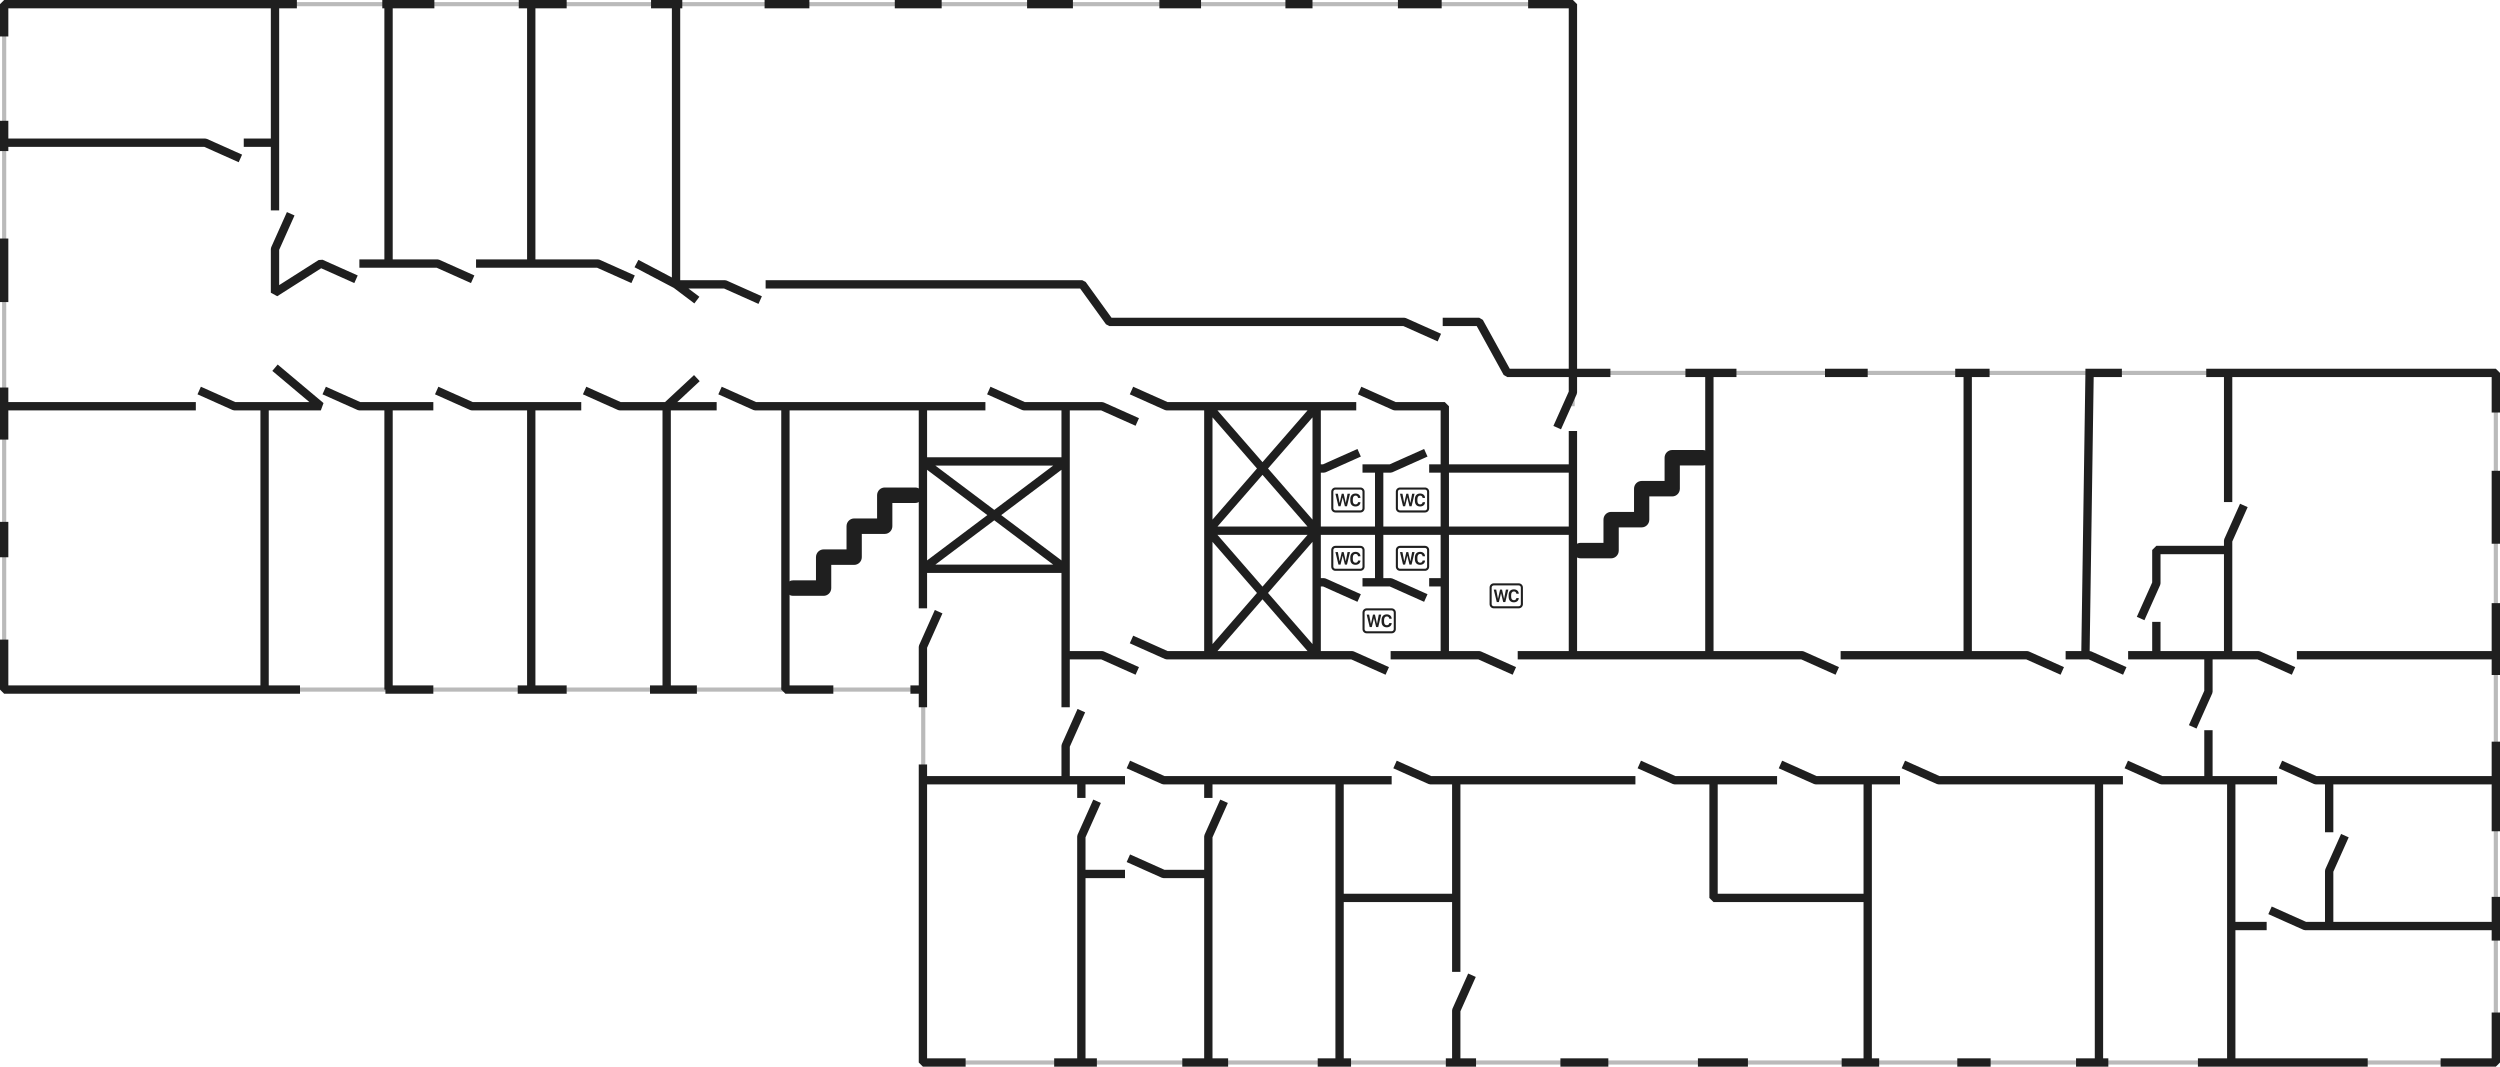<?xml version="1.0" encoding="UTF-8"?> <svg xmlns="http://www.w3.org/2000/svg" width="1200" height="512" viewBox="0 0 1200 512" fill="none"> <path d="M799 219.714C799 217.66 800.639 216 802.667 216H817.333C819.361 216 821 217.66 821 219.714C821 221.769 819.361 223.429 817.333 223.429H806.333V234.571C806.333 236.626 804.695 238.286 802.667 238.286H791.667V249.429C791.667 251.483 790.028 253.143 788 253.143H777V264.286C777 266.34 775.361 268 773.333 268H758.667C756.639 268 755 266.34 755 264.286C755 262.231 756.639 260.571 758.667 260.571H769.667V249.429C769.667 247.374 771.305 245.714 773.333 245.714H784.333V234.571C784.333 232.517 785.972 230.857 788 230.857H799V219.714Z" fill="#1F1F1F"></path> <path d="M421 237.714C421 235.66 422.639 234 424.667 234H439.333C441.361 234 443 235.66 443 237.714C443 239.769 441.361 241.429 439.333 241.429H428.333V252.571C428.333 254.626 426.695 256.286 424.667 256.286H413.667V267.429C413.667 269.483 412.028 271.143 410 271.143H399V282.286C399 284.34 397.361 286 395.333 286H380.667C378.639 286 377 284.34 377 282.286C377 280.231 378.639 278.571 380.667 278.571H391.667V267.429C391.667 265.374 393.305 263.714 395.333 263.714H406.333V252.571C406.333 250.517 407.972 248.857 410 248.857H421V237.714Z" fill="#1F1F1F"></path> <path d="M754.853 179V136.5V2H625.892H378.426H256.934H130.463H2V136.5V195L2 331H129.467H256.934H321.664H378.426H443.152V510H580.581H643.319H713.027H820.08H885.307H951.53H1129.79H1198V374.5V179H943.564H885.307H820.08H754.853ZM754.853 179V195" stroke="#BABABA" stroke-width="2"></path> <path d="M155.61 187.452L172.5 195H186.5M443 331V314.5V310.5L450.548 293.61M443 331H437M443 331V339.5M755 179V136.5V2H733.5M755 179H773M755 179V188.375L747.452 205.265M755 179H723.5L710 154.5H692.5M255 2V126.5M255 2H249M255 2H272M255 126.5H287L303.89 134.048M255 126.5H228.5M127 331H144M127 331H78H2V307M127 331V195M127 195H154L132 176.5M127 195H112.5L95.61 187.452M255 195L226.5 195L209.61 187.452M255 195L279 195M255 195V331M255 331H248.5M255 331H272M377 195V331H400M377 195H362.5L345.61 187.452M377 195H427.5H443M1198 374.5V399M1198 374.5V356M1198 374.5H1118M944.5 314.5V179M944.5 314.5H883.5M944.5 314.5H973L989.89 322.048M944.5 179H955M944.5 179H938.5M820.5 179V314.5M820.5 179H833.5M820.5 179H809M820.5 314.5H865L881.89 322.048M820.5 314.5H755M699 374.5V431M699 374.5H686.5L669.61 366.952M699 374.5H785M822.5 374.5H853M822.5 374.5H803.75L786.86 366.952M822.5 374.5V431H896.5M699 510H694M699 510H708.5M699 510V485L706.548 468.11M580 374.5H558.5L541.61 366.952M580 374.5V383M580 374.5H643M580 510H567.5M580 510H589.5M580 510V419.5M632 314.5H580M632 314.5H649L665.89 322.048M632 314.5L606 284.625M632 314.5V279.5M580 314.5H560L543.11 306.952M580 314.5V254.75M580 314.5L606 284.625M580 195H632M580 195V254.75M580 195L606 224.875M580 195H560L543.11 187.452M632 195H651M632 195L606 224.875M632 195V224.875M511.5 314.5H517H529L545.89 322.048M511.5 314.5V273M511.5 314.5V339.5M320 195L334.5 181.5M320 195H344M320 195L297.5 195L280.61 187.452M320 195V331M320 331H312M320 331H334.5M2 195V186M2 195V211M2 195H94M511.5 273H443M511.5 273V221.5M511.5 273L477.25 247.25M443 273V221.5M443 273L477.25 247.25M443 273V292M511.5 195V221.5M511.5 195H491.5L474.61 187.452M511.5 195H529L545.89 202.548M511.5 221.5H443M511.5 221.5L477.25 247.25M443 221.5V195M443 221.5L477.25 247.25M443 195H473M2 17.5V2H79H142.5M2 72.5V68.5M2 58V68.5M2 114.5V136.5V145M2 267.5V250.5M183.5 2H186.5M208.5 2H186.5M312.5 2H324.5M327.5 2H324.5M367 2H377H388.5M429.5 2H452M493 2H515M556.5 2H570.5H576.5M617 2H623.5H630M208 331H186.5M185 331H186.5M463.5 510H443V374.5M526.5 510H519.048M506 510H517H519.048M643 510H632.5M643 510H648.5M643 510V431M772 510H749M815 510H822.5H839M884 510H896.5M902 510H896.5M939.5 510H952.5H955.5M1012 510H1007.5M996.5 510H1007.5M1055 510H1071M1059 179H1198V198M1001 179H1003M1018.5 179H1003M896.5 179H886H876M671 2H692M170.89 134.048L154 126.5L132 140.5V119.5L139.548 102.61M652.61 187.452L669.5 195H693.5V224.875M854.61 366.952L871.5 374.5H896.5M1052.5 348.89L1060.05 332V314.5M690.89 162.048L674 154.5H623.5H532.5L519.5 136.5H387H367.5M726.89 322.048L710 314.5H693.5M172.5 126.5H186.5M305.5 126.5L324.5 136.5M540 374.5H517H511.5M643 374.5H668M643 374.5V431M755 314.5H728.5M755 314.5V254.75V224.875M1060.05 350.5V374.5M693.5 314.5H667.5M693.5 314.5V279.5M632 254.75H580M632 254.75L606 224.875M632 254.75L606 284.625M632 254.75V224.875M632 254.75V279.5M632 254.75H662M580 254.75L606 224.875M580 254.75L606 284.625M693.5 254.75V224.875M693.5 254.75V279.5M693.5 254.75H662M693.5 254.75H753.5M1136.5 510H1111.5H1071M1171.5 510H1198V486M1198 451.5V444.5M1198 430.5V444.5M1198 324V289.5M1198 261V226M186.5 331V195M186.5 195L208 195M186.5 2V87V126.5M186.5 126.5H210L226.89 134.048M132 2V68.5M132 101V68.5M324.5 2V136.5M324.5 136.5H348L364.89 144.048M324.5 136.5L334.5 144.048M693.5 224.875H755M693.5 224.875H686M755 224.875V206.875M662 279.5H654M662 279.5H667.5L684.39 287.048M662 279.5V254.75M693.5 279.5H686M632 224.875H635.5L652.39 217.327M662 224.875V254.75M662 224.875H667.5L684.39 217.327M662 224.875H654M443 374.5H511.5M443 374.5V366.952M896.5 510V431M896.5 374.5C901.5 374.5 911.6 374.5 912 374.5M896.5 374.5V431M1007.5 374.5V510M1007.5 374.5H1019M1007.5 374.5H930.5L913.61 366.952M1020.61 366.952L1037.5 374.5H1060.05M699 466.5V431M1060.05 374.5H1071M991.5 314.5H1001M1019.89 322.048L1003 314.5H1001M1021.5 314.5H1060.05M1100.89 322.048L1084 314.5H1069.5M1102.5 314.5H1198M1001 314.5L1003 179M1077.05 242.61L1069.5 259.5V264M1069.5 179V241M1069.5 314.5V264M1069.5 314.5H1060.05M1027.5 296.89L1035.05 280V264H1069.5M1035.05 298.5V314.5M115.39 76.048L98.5 68.5H2M117 68.5H132M519.048 341.11L511.5 358V374.5M526.595 384.61L519.048 401.5V510M519.048 374.5V383M541.61 411.952L558.5 419.5H580M519.048 419.5H540M580 419.5V401.5L587.548 384.61M643 431H699M1198 444.5H1118M1071 374.5V510M1071 374.5L1093 374.5M1089.61 436.952L1106.5 444.5L1111.5 444.5H1118M1071 444.5H1088M1125.55 401.11L1118 418V444.5M1118 399.5V374.5M1118 374.5L1111.5 374.5L1094.61 366.952M652.39 287.048L635.5 279.5H632" stroke="#1F1F1F" stroke-width="4" stroke-linejoin="bevel"></path> <path d="M649.348 239.643C649.348 238.531 649.836 237.889 650.666 237.889C651.348 237.889 651.805 238.359 651.853 238.997H653V238.887C652.947 237.7 651.976 236.887 650.658 236.887C649.054 236.887 648.14 237.937 648.14 239.638V240.385C648.14 242.085 649.045 243.115 650.658 243.115C651.972 243.115 652.943 242.323 653 241.176V241.062H651.853C651.805 241.677 651.356 242.112 650.666 242.112C649.827 242.112 649.348 241.492 649.348 240.385V239.643ZM643.457 243L644.477 238.816H644.522L645.542 243H646.548L648 237.001H646.818L645.998 241.356H645.942L644.97 237.001H644.03L643.058 241.356H643.005L642.178 237.001H641L642.452 243H643.457Z" fill="#1F1F1F"></path> <path d="M653 235C653.265 235 653.52 235.105 653.707 235.293C653.895 235.48 654 235.735 654 236V244C654 244.265 653.895 244.52 653.707 244.707C653.52 244.895 653.265 245 653 245H641C640.735 245 640.48 244.895 640.293 244.707C640.105 244.52 640 244.265 640 244V236C640 235.735 640.105 235.48 640.293 235.293C640.48 235.105 640.735 235 641 235H653ZM641 234C640.47 234 639.961 234.211 639.586 234.586C639.211 234.961 639 235.47 639 236V244C639 244.53 639.211 245.039 639.586 245.414C639.961 245.789 640.47 246 641 246H653C653.53 246 654.039 245.789 654.414 245.414C654.789 245.039 655 244.53 655 244V236C655 235.47 654.789 234.961 654.414 234.586C654.039 234.211 653.53 234 653 234H641Z" fill="#1F1F1F"></path> <path d="M649.348 267.643C649.348 266.531 649.836 265.889 650.666 265.889C651.348 265.889 651.805 266.359 651.853 266.997H653V266.887C652.947 265.7 651.976 264.887 650.658 264.887C649.054 264.887 648.14 265.937 648.14 267.638V268.385C648.14 270.085 649.045 271.115 650.658 271.115C651.972 271.115 652.943 270.323 653 269.176V269.062H651.853C651.805 269.677 651.356 270.112 650.666 270.112C649.827 270.112 649.348 269.492 649.348 268.385V267.643ZM643.457 271L644.477 266.816H644.522L645.542 271H646.548L648 265.001H646.818L645.998 269.356H645.942L644.97 265.001H644.03L643.058 269.356H643.005L642.178 265.001H641L642.452 271H643.457Z" fill="#1F1F1F"></path> <path d="M653 263C653.265 263 653.52 263.105 653.707 263.293C653.895 263.48 654 263.735 654 264V272C654 272.265 653.895 272.52 653.707 272.707C653.52 272.895 653.265 273 653 273H641C640.735 273 640.48 272.895 640.293 272.707C640.105 272.52 640 272.265 640 272V264C640 263.735 640.105 263.48 640.293 263.293C640.48 263.105 640.735 263 641 263H653ZM641 262C640.47 262 639.961 262.211 639.586 262.586C639.211 262.961 639 263.47 639 264V272C639 272.53 639.211 273.039 639.586 273.414C639.961 273.789 640.47 274 641 274H653C653.53 274 654.039 273.789 654.414 273.414C654.789 273.039 655 272.53 655 272V264C655 263.47 654.789 262.961 654.414 262.586C654.039 262.211 653.53 262 653 262H641Z" fill="#1F1F1F"></path> <path d="M664.348 297.643C664.348 296.531 664.836 295.889 665.666 295.889C666.348 295.889 666.805 296.359 666.853 296.997H668V296.887C667.947 295.7 666.976 294.887 665.658 294.887C664.054 294.887 663.14 295.937 663.14 297.638V298.385C663.14 300.085 664.045 301.115 665.658 301.115C666.972 301.115 667.943 300.323 668 299.176V299.062H666.853C666.805 299.677 666.356 300.112 665.666 300.112C664.827 300.112 664.348 299.492 664.348 298.385V297.643ZM658.457 301L659.477 296.816H659.522L660.542 301H661.548L663 295.001H661.818L660.998 299.356H660.942L659.97 295.001H659.03L658.058 299.356H658.005L657.178 295.001H656L657.452 301H658.457Z" fill="#1F1F1F"></path> <path d="M668 293C668.265 293 668.52 293.105 668.707 293.293C668.895 293.48 669 293.735 669 294V302C669 302.265 668.895 302.52 668.707 302.707C668.52 302.895 668.265 303 668 303H656C655.735 303 655.48 302.895 655.293 302.707C655.105 302.52 655 302.265 655 302V294C655 293.735 655.105 293.48 655.293 293.293C655.48 293.105 655.735 293 656 293H668ZM656 292C655.47 292 654.961 292.211 654.586 292.586C654.211 292.961 654 293.47 654 294V302C654 302.53 654.211 303.039 654.586 303.414C654.961 303.789 655.47 304 656 304H668C668.53 304 669.039 303.789 669.414 303.414C669.789 303.039 670 302.53 670 302V294C670 293.47 669.789 292.961 669.414 292.586C669.039 292.211 668.53 292 668 292H656Z" fill="#1F1F1F"></path> <path d="M725.348 285.643C725.348 284.531 725.836 283.889 726.666 283.889C727.348 283.889 727.805 284.359 727.853 284.997H729V284.887C728.947 283.7 727.976 282.887 726.658 282.887C725.054 282.887 724.14 283.937 724.14 285.638V286.385C724.14 288.085 725.045 289.115 726.658 289.115C727.972 289.115 728.943 288.323 729 287.176V287.062H727.853C727.805 287.677 727.356 288.112 726.666 288.112C725.827 288.112 725.348 287.492 725.348 286.385V285.643ZM719.457 289L720.477 284.816H720.522L721.542 289H722.548L724 283.001H722.818L721.998 287.356H721.942L720.97 283.001H720.03L719.058 287.356H719.005L718.178 283.001H717L718.452 289H719.457Z" fill="#1F1F1F"></path> <path d="M729 281C729.265 281 729.52 281.105 729.707 281.293C729.895 281.48 730 281.735 730 282V290C730 290.265 729.895 290.52 729.707 290.707C729.52 290.895 729.265 291 729 291H717C716.735 291 716.48 290.895 716.293 290.707C716.105 290.52 716 290.265 716 290V282C716 281.735 716.105 281.48 716.293 281.293C716.48 281.105 716.735 281 717 281H729ZM717 280C716.47 280 715.961 280.211 715.586 280.586C715.211 280.961 715 281.47 715 282V290C715 290.53 715.211 291.039 715.586 291.414C715.961 291.789 716.47 292 717 292H729C729.53 292 730.039 291.789 730.414 291.414C730.789 291.039 731 290.53 731 290V282C731 281.47 730.789 280.961 730.414 280.586C730.039 280.211 729.53 280 729 280H717Z" fill="#1F1F1F"></path> <path d="M680.348 239.643C680.348 238.531 680.836 237.889 681.666 237.889C682.348 237.889 682.805 238.359 682.853 238.997H684V238.887C683.947 237.7 682.976 236.887 681.658 236.887C680.054 236.887 679.14 237.937 679.14 239.638V240.385C679.14 242.085 680.045 243.115 681.658 243.115C682.972 243.115 683.943 242.323 684 241.176V241.062H682.853C682.805 241.677 682.356 242.112 681.666 242.112C680.827 242.112 680.348 241.492 680.348 240.385V239.643ZM674.457 243L675.477 238.816H675.522L676.542 243H677.548L679 237.001H677.818L676.998 241.356H676.942L675.97 237.001H675.03L674.058 241.356H674.005L673.178 237.001H672L673.452 243H674.457Z" fill="#1F1F1F"></path> <path d="M684 235C684.265 235 684.52 235.105 684.707 235.293C684.895 235.48 685 235.735 685 236V244C685 244.265 684.895 244.52 684.707 244.707C684.52 244.895 684.265 245 684 245H672C671.735 245 671.48 244.895 671.293 244.707C671.105 244.52 671 244.265 671 244V236C671 235.735 671.105 235.48 671.293 235.293C671.48 235.105 671.735 235 672 235H684ZM672 234C671.47 234 670.961 234.211 670.586 234.586C670.211 234.961 670 235.47 670 236V244C670 244.53 670.211 245.039 670.586 245.414C670.961 245.789 671.47 246 672 246H684C684.53 246 685.039 245.789 685.414 245.414C685.789 245.039 686 244.53 686 244V236C686 235.47 685.789 234.961 685.414 234.586C685.039 234.211 684.53 234 684 234H672Z" fill="#1F1F1F"></path> <path d="M680.348 267.643C680.348 266.531 680.836 265.889 681.666 265.889C682.348 265.889 682.805 266.359 682.853 266.997H684V266.887C683.947 265.7 682.976 264.887 681.658 264.887C680.054 264.887 679.14 265.937 679.14 267.638V268.385C679.14 270.085 680.045 271.115 681.658 271.115C682.972 271.115 683.943 270.323 684 269.176V269.062H682.853C682.805 269.677 682.356 270.112 681.666 270.112C680.827 270.112 680.348 269.492 680.348 268.385V267.643ZM674.457 271L675.477 266.816H675.522L676.542 271H677.548L679 265.001H677.818L676.998 269.356H676.942L675.97 265.001H675.03L674.058 269.356H674.005L673.178 265.001H672L673.452 271H674.457Z" fill="#1F1F1F"></path> <path d="M684 263C684.265 263 684.52 263.105 684.707 263.293C684.895 263.48 685 263.735 685 264V272C685 272.265 684.895 272.52 684.707 272.707C684.52 272.895 684.265 273 684 273H672C671.735 273 671.48 272.895 671.293 272.707C671.105 272.52 671 272.265 671 272V264C671 263.735 671.105 263.48 671.293 263.293C671.48 263.105 671.735 263 672 263H684ZM672 262C671.47 262 670.961 262.211 670.586 262.586C670.211 262.961 670 263.47 670 264V272C670 272.53 670.211 273.039 670.586 273.414C670.961 273.789 671.47 274 672 274H684C684.53 274 685.039 273.789 685.414 273.414C685.789 273.039 686 272.53 686 272V264C686 263.47 685.789 262.961 685.414 262.586C685.039 262.211 684.53 262 684 262H672Z" fill="#1F1F1F"></path> </svg> 